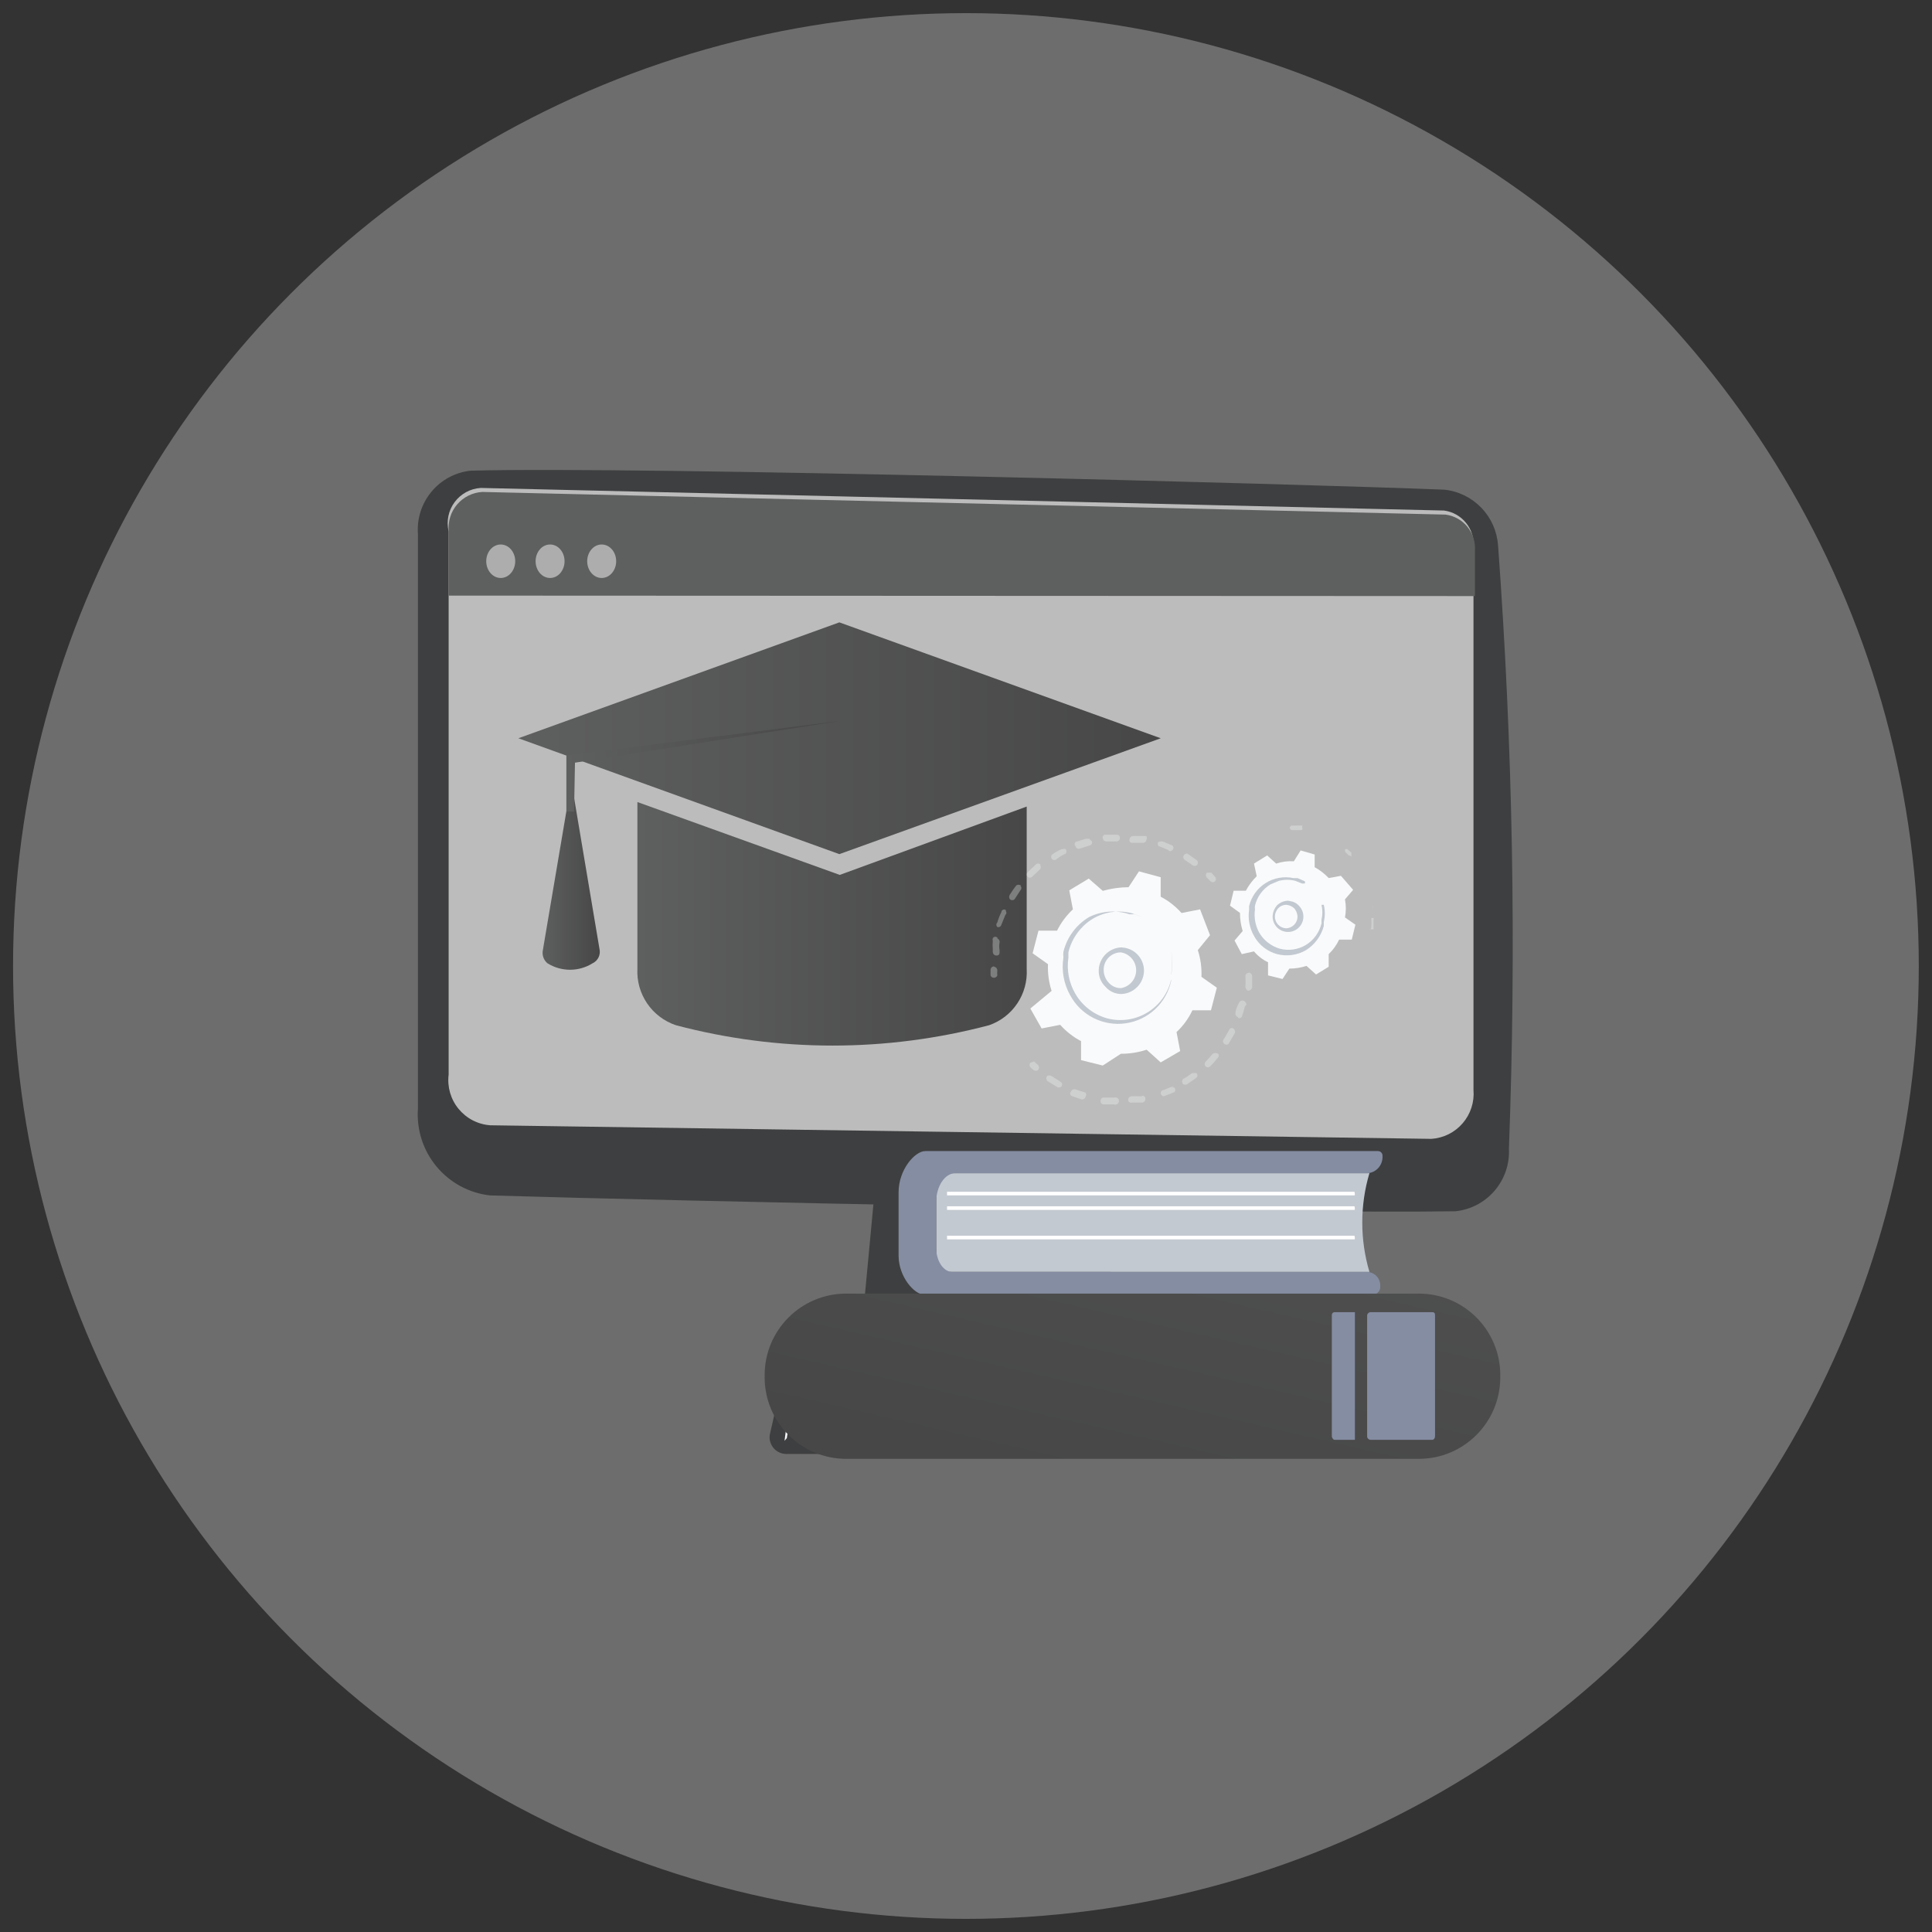 <svg width="74" height="74" viewBox="0 0 74 74" fill="none" xmlns="http://www.w3.org/2000/svg">
<rect x="0" y="0" width="74" height="74" fill="#333333" stroke="none"/>
<circle cx="36.997" cy="37" r="36.497" fill="#6D6D6D"/>
<path d="M33.642 44.124L32.74 53.73H43.248L41.878 44.124H33.642Z" fill="url(#paint0_linear_1761_7923)"/>
<path d="M16.008 20.456V42.458C15.949 43.262 16.203 44.057 16.717 44.677C17.231 45.298 17.965 45.696 18.765 45.787C25.545 45.995 49.299 46.498 55.749 46.394C56.331 46.333 56.868 46.051 57.248 45.605C57.629 45.16 57.825 44.586 57.795 44.002C58.084 36.296 57.945 28.579 57.379 20.889C57.341 20.35 57.116 19.842 56.742 19.452C56.368 19.062 55.869 18.816 55.333 18.756C49.645 18.531 24.47 17.855 18.02 18.028C17.435 18.094 16.899 18.383 16.524 18.836C16.149 19.289 15.964 19.869 16.008 20.456Z" fill="url(#paint1_linear_1761_7923)"/>
<path d="M17.184 20.353V41.159C17.155 41.393 17.174 41.629 17.239 41.855C17.305 42.081 17.415 42.291 17.565 42.473C17.714 42.654 17.898 42.804 18.107 42.912C18.316 43.02 18.544 43.084 18.779 43.101L54.826 43.621C55.055 43.606 55.279 43.545 55.485 43.443C55.691 43.34 55.874 43.197 56.024 43.023C56.174 42.849 56.288 42.646 56.359 42.428C56.43 42.209 56.457 41.978 56.438 41.749V20.942C56.463 20.611 56.361 20.283 56.151 20.025C55.941 19.767 55.641 19.599 55.311 19.555L18.415 18.689C18.218 18.701 18.026 18.756 17.853 18.85C17.679 18.945 17.529 19.076 17.412 19.234C17.294 19.393 17.213 19.575 17.174 19.768C17.134 19.962 17.138 20.161 17.184 20.353Z" fill="#BCBCBC"/>
<path d="M45.504 55.69H30.141C30.048 55.693 29.955 55.676 29.869 55.64C29.782 55.603 29.705 55.548 29.642 55.479C29.58 55.41 29.533 55.327 29.505 55.238C29.477 55.148 29.47 55.054 29.483 54.962L29.691 54.043C29.723 53.902 29.802 53.777 29.916 53.688C30.03 53.6 30.171 53.553 30.315 53.557L45.122 53.002C45.274 52.989 45.426 53.031 45.55 53.12C45.673 53.209 45.762 53.34 45.798 53.488L46.145 54.962C46.164 55.054 46.161 55.149 46.137 55.24C46.113 55.331 46.068 55.415 46.006 55.486C45.944 55.556 45.866 55.612 45.779 55.647C45.692 55.682 45.597 55.697 45.504 55.69Z" fill="url(#paint2_linear_1761_7923)"/>
<path d="M38.407 53.815H39.049V53.954L38.407 53.815Z" fill="white"/>
<path d="M30.05 55.186L30.137 54.51C30.148 54.349 30.218 54.197 30.333 54.082C30.447 53.968 30.599 53.898 30.761 53.886L37.488 53.765L30.743 53.886C30.608 53.899 30.483 53.96 30.39 54.059C30.297 54.158 30.244 54.288 30.241 54.423L30.137 55.082L30.05 55.186Z" fill="#F9FAFB"/>
<path d="M56.494 22.831V21.097C56.519 20.765 56.416 20.437 56.207 20.179C55.997 19.921 55.697 19.753 55.367 19.71L18.47 18.843C18.287 18.854 18.108 18.901 17.944 18.983C17.779 19.064 17.633 19.178 17.513 19.317C17.393 19.456 17.303 19.617 17.247 19.792C17.191 19.967 17.171 20.151 17.187 20.334V22.813L56.494 22.831Z" fill="url(#paint3_linear_1761_7923)"/>
<path opacity="0.49" d="M19.179 22.138C19.485 22.138 19.734 21.85 19.734 21.496C19.734 21.142 19.485 20.855 19.179 20.855C18.872 20.855 18.624 21.142 18.624 21.496C18.624 21.85 18.872 22.138 19.179 22.138Z" fill="white"/>
<path opacity="0.49" d="M21.07 22.138C21.376 22.138 21.624 21.85 21.624 21.496C21.624 21.142 21.376 20.855 21.07 20.855C20.763 20.855 20.515 21.142 20.515 21.496C20.515 21.85 20.763 22.138 21.07 22.138Z" fill="white"/>
<path opacity="0.49" d="M23.046 22.138C23.352 22.138 23.601 21.85 23.601 21.496C23.601 21.142 23.352 20.855 23.046 20.855C22.74 20.855 22.491 21.142 22.491 21.496C22.491 21.85 22.74 22.138 23.046 22.138Z" fill="white"/>
<path d="M52.452 48.715H35.858V44.935H52.452C52.087 46.169 52.087 47.482 52.452 48.715Z" fill="#C3C9D1"/>
<path d="M35.857 47.782V46.048C35.857 45.441 36.187 44.938 36.585 44.938H52.381C52.543 44.925 52.694 44.849 52.801 44.726C52.908 44.602 52.963 44.442 52.953 44.28C52.956 44.255 52.953 44.231 52.945 44.208C52.938 44.185 52.925 44.164 52.909 44.146C52.892 44.128 52.873 44.113 52.85 44.103C52.828 44.094 52.804 44.089 52.78 44.089H35.441C35.042 44.089 34.418 44.8 34.418 45.667V48.094C34.418 48.909 35.025 49.585 35.389 49.585H52.606C52.681 49.577 52.75 49.539 52.799 49.481C52.847 49.423 52.871 49.349 52.866 49.273C52.871 49.205 52.862 49.136 52.84 49.071C52.819 49.006 52.784 48.946 52.739 48.895C52.694 48.843 52.639 48.801 52.578 48.771C52.516 48.741 52.449 48.723 52.381 48.718H36.481C36.135 48.718 35.857 48.302 35.857 47.782Z" fill="#858DA2"/>
<path d="M51.879 45.785H36.274V45.647H51.879C51.879 45.647 51.914 45.785 51.879 45.785Z" fill="white"/>
<path d="M51.879 46.342H36.274V46.203H51.879C51.879 46.203 51.914 46.342 51.879 46.342Z" fill="white"/>
<path d="M51.879 47.47H36.274V47.331H51.879C51.879 47.331 51.914 47.47 51.879 47.47Z" fill="white"/>
<path d="M32.41 55.877H54.343C56.067 55.877 57.464 54.48 57.464 52.756V52.669C57.464 50.946 56.067 49.548 54.343 49.548H32.41C30.686 49.548 29.288 50.946 29.288 52.669V52.756C29.288 54.48 30.686 55.877 32.41 55.877Z" fill="url(#paint4_linear_1761_7923)"/>
<path d="M52.486 55.148H54.861C54.861 55.148 54.965 55.148 54.965 54.992V50.415C54.965 50.328 54.965 50.259 54.861 50.259H52.486C52.468 50.261 52.45 50.267 52.434 50.276C52.418 50.285 52.404 50.297 52.392 50.311C52.381 50.326 52.373 50.343 52.368 50.36C52.363 50.378 52.362 50.397 52.364 50.415V54.992C52.362 55.011 52.363 55.029 52.368 55.047C52.373 55.065 52.381 55.081 52.392 55.096C52.404 55.11 52.418 55.122 52.434 55.131C52.45 55.14 52.468 55.146 52.486 55.148Z" fill="#858DA2"/>
<path d="M51.116 55.148H51.896C51.896 55.148 51.896 55.148 51.896 55.027V50.38V50.259H51.116C51.116 50.259 51.012 50.259 51.012 50.38V55.027C51.012 55.027 51.046 55.148 51.116 55.148Z" fill="#858DA2"/>
<path d="M32.149 23.838L19.855 28.277L32.149 32.715L44.459 28.277L32.149 23.838Z" fill="url(#paint5_linear_1761_7923)"/>
<path d="M32.164 33.511L24.414 30.72V37.1C24.389 37.573 24.52 38.041 24.786 38.432C25.052 38.823 25.439 39.117 25.888 39.268C29.82 40.308 33.954 40.308 37.886 39.268C38.327 39.114 38.706 38.821 38.965 38.433C39.225 38.045 39.351 37.584 39.325 37.118V30.893L32.164 33.511Z" fill="url(#paint6_linear_1761_7923)"/>
<path d="M22.7 36.894C22.441 37.057 22.14 37.144 21.833 37.144C21.527 37.144 21.226 37.057 20.966 36.894C20.895 36.834 20.841 36.755 20.811 36.667C20.78 36.578 20.774 36.483 20.793 36.391L21.885 29.941L22.96 36.339C22.987 36.448 22.976 36.562 22.929 36.663C22.882 36.764 22.801 36.846 22.7 36.894Z" fill="url(#paint7_linear_1761_7923)"/>
<path d="M32.149 27.617L21.693 28.935V31.085H21.988L22.023 29.212L32.149 27.617Z" fill="url(#paint8_linear_1761_7923)"/>
<g opacity="0.3">
<path d="M47.858 37.255C47.887 37.265 47.913 37.284 47.931 37.309C47.95 37.333 47.961 37.363 47.962 37.394C47.962 37.532 47.962 37.688 47.962 37.827C47.952 37.861 47.931 37.891 47.903 37.912C47.875 37.934 47.841 37.947 47.806 37.948C47.774 37.937 47.747 37.916 47.728 37.888C47.709 37.86 47.7 37.826 47.702 37.792C47.711 37.654 47.711 37.515 47.702 37.376C47.706 37.343 47.723 37.312 47.748 37.289C47.774 37.267 47.807 37.255 47.841 37.255H47.858ZM47.685 38.365C47.685 38.365 47.806 38.469 47.685 38.538C47.652 38.679 47.612 38.818 47.563 38.954C47.563 38.954 47.459 39.058 47.407 38.954C47.377 38.943 47.351 38.92 47.336 38.892C47.32 38.863 47.314 38.83 47.321 38.798C47.321 38.659 47.407 38.521 47.459 38.399C47.469 38.379 47.484 38.362 47.502 38.348C47.52 38.335 47.541 38.326 47.563 38.323C47.585 38.319 47.608 38.322 47.629 38.329C47.65 38.336 47.669 38.348 47.685 38.365ZM47.269 39.422C47.293 39.448 47.307 39.482 47.307 39.518C47.307 39.553 47.293 39.587 47.269 39.613L47.06 39.977C47.049 39.989 47.036 39.998 47.021 40.004C47.006 40.01 46.99 40.014 46.974 40.014C46.958 40.014 46.942 40.01 46.927 40.004C46.912 39.998 46.898 39.989 46.887 39.977C46.873 39.966 46.861 39.951 46.853 39.935C46.845 39.918 46.841 39.9 46.841 39.882C46.841 39.863 46.845 39.845 46.853 39.829C46.861 39.812 46.873 39.798 46.887 39.786L47.095 39.422C47.105 39.408 47.118 39.396 47.133 39.388C47.148 39.38 47.165 39.376 47.182 39.376C47.199 39.376 47.216 39.38 47.231 39.388C47.246 39.396 47.259 39.408 47.269 39.422ZM46.644 40.341C46.656 40.352 46.665 40.366 46.671 40.381C46.678 40.396 46.681 40.412 46.681 40.428C46.681 40.444 46.678 40.46 46.671 40.475C46.665 40.49 46.656 40.503 46.644 40.515C46.555 40.632 46.457 40.742 46.35 40.844C46.338 40.855 46.325 40.865 46.31 40.871C46.295 40.877 46.279 40.88 46.263 40.88C46.247 40.88 46.231 40.877 46.216 40.871C46.201 40.865 46.188 40.855 46.176 40.844C46.165 40.833 46.156 40.819 46.149 40.804C46.143 40.789 46.14 40.773 46.14 40.757C46.14 40.741 46.143 40.725 46.149 40.71C46.156 40.695 46.165 40.682 46.176 40.671L46.454 40.358C46.482 40.34 46.515 40.33 46.549 40.33C46.583 40.33 46.616 40.34 46.644 40.358V40.341ZM45.83 41.104C45.841 41.115 45.85 41.129 45.856 41.144C45.863 41.159 45.866 41.175 45.866 41.191C45.866 41.207 45.863 41.223 45.856 41.238C45.85 41.253 45.841 41.266 45.83 41.278L45.483 41.52C45.458 41.54 45.428 41.551 45.396 41.551C45.364 41.551 45.334 41.54 45.309 41.52C45.288 41.493 45.277 41.459 45.277 41.425C45.277 41.39 45.288 41.357 45.309 41.33C45.431 41.265 45.547 41.189 45.656 41.104C45.656 41.104 45.812 41.087 45.83 41.104ZM44.876 41.659C44.892 41.651 44.91 41.647 44.928 41.647C44.946 41.647 44.964 41.651 44.98 41.659C44.991 41.67 45.001 41.684 45.007 41.699C45.013 41.714 45.016 41.73 45.016 41.746C45.016 41.762 45.013 41.778 45.007 41.793C45.001 41.807 44.991 41.821 44.98 41.832L44.581 41.988C44.549 41.988 44.518 41.976 44.495 41.953C44.472 41.93 44.46 41.899 44.46 41.867C44.46 41.835 44.472 41.804 44.495 41.781C44.518 41.758 44.549 41.746 44.581 41.746L44.963 41.59L44.876 41.659ZM40.298 41.225L40.645 41.451C40.657 41.462 40.666 41.476 40.672 41.491C40.678 41.505 40.682 41.521 40.682 41.538C40.682 41.554 40.678 41.57 40.672 41.585C40.666 41.599 40.657 41.613 40.645 41.624C40.621 41.644 40.59 41.655 40.559 41.655C40.527 41.655 40.496 41.644 40.472 41.624L40.108 41.399C40.087 41.371 40.075 41.338 40.075 41.303C40.075 41.269 40.087 41.235 40.108 41.208C40.138 41.194 40.172 41.188 40.205 41.191C40.239 41.194 40.271 41.206 40.298 41.225ZM43.766 41.971C43.766 41.971 43.87 41.971 43.87 42.075C43.876 42.109 43.868 42.145 43.849 42.173C43.829 42.202 43.8 42.223 43.766 42.231H43.35C43.334 42.237 43.316 42.239 43.3 42.236C43.283 42.233 43.267 42.227 43.253 42.216C43.239 42.206 43.228 42.193 43.221 42.177C43.214 42.161 43.21 42.144 43.211 42.127C43.211 42.093 43.223 42.06 43.246 42.035C43.268 42.009 43.299 41.993 43.333 41.988H43.731L43.766 41.971ZM41.2 41.728L41.581 41.85C41.597 41.873 41.605 41.9 41.605 41.928C41.605 41.956 41.597 41.983 41.581 42.006C41.573 42.039 41.553 42.069 41.524 42.088C41.495 42.107 41.46 42.115 41.425 42.11L41.027 41.971C41.015 41.96 41.006 41.946 41 41.931C40.993 41.916 40.99 41.901 40.99 41.884C40.99 41.868 40.993 41.852 41 41.837C41.006 41.822 41.015 41.809 41.027 41.798C41.042 41.767 41.068 41.742 41.1 41.729C41.132 41.717 41.168 41.716 41.2 41.728ZM42.674 42.04C42.695 42.033 42.717 42.03 42.74 42.033C42.762 42.036 42.783 42.044 42.801 42.056C42.82 42.069 42.835 42.086 42.845 42.106C42.855 42.126 42.861 42.148 42.861 42.17C42.861 42.193 42.855 42.215 42.845 42.235C42.835 42.255 42.82 42.272 42.801 42.284C42.783 42.297 42.762 42.305 42.74 42.308C42.717 42.311 42.695 42.308 42.674 42.3H42.24C42.214 42.291 42.191 42.273 42.175 42.25C42.159 42.226 42.15 42.199 42.15 42.17C42.15 42.142 42.159 42.114 42.175 42.091C42.191 42.068 42.214 42.05 42.24 42.04H42.657H42.674Z" fill="#F9FAFB"/>
<path d="M39.604 40.655L39.76 40.794C39.784 40.82 39.798 40.854 39.798 40.889C39.798 40.925 39.784 40.959 39.76 40.985C39.735 41.004 39.705 41.015 39.673 41.015C39.642 41.015 39.611 41.004 39.586 40.985L39.465 40.881C39.445 40.856 39.435 40.825 39.435 40.794C39.435 40.762 39.445 40.732 39.465 40.707L39.604 40.655Z" fill="#F9FAFB"/>
</g>
<g opacity="0.3">
<path d="M38.096 37.032C38.126 37.04 38.153 37.058 38.172 37.083C38.191 37.108 38.2 37.139 38.2 37.171C38.191 37.234 38.191 37.298 38.2 37.361C38.19 37.388 38.172 37.411 38.149 37.427C38.126 37.443 38.098 37.452 38.069 37.452C38.041 37.452 38.014 37.443 37.99 37.427C37.967 37.411 37.949 37.388 37.94 37.361V37.153C37.939 37.119 37.951 37.087 37.974 37.061C37.996 37.035 38.027 37.019 38.061 37.015L38.096 37.032Z" fill="#F9FAFB"/>
<path d="M43.73 32.021H43.904C43.919 32.044 43.928 32.071 43.928 32.099C43.928 32.127 43.919 32.154 43.904 32.177C43.904 32.177 43.904 32.281 43.765 32.281H43.366C43.349 32.282 43.332 32.279 43.316 32.272C43.301 32.264 43.287 32.253 43.277 32.24C43.267 32.226 43.26 32.21 43.257 32.193C43.255 32.176 43.257 32.158 43.262 32.142C43.267 32.109 43.283 32.078 43.309 32.055C43.334 32.033 43.367 32.021 43.401 32.021H43.73ZM44.528 32.229L44.91 32.385C44.921 32.396 44.93 32.41 44.936 32.425C44.943 32.44 44.946 32.456 44.946 32.472C44.946 32.488 44.943 32.504 44.936 32.519C44.93 32.534 44.921 32.547 44.91 32.558C44.91 32.558 44.805 32.663 44.753 32.558L44.372 32.402C44.354 32.38 44.344 32.353 44.344 32.324C44.344 32.296 44.354 32.268 44.372 32.246C44.372 32.246 44.476 32.212 44.528 32.229ZM42.794 31.969C42.823 31.973 42.85 31.988 42.869 32.01C42.888 32.032 42.898 32.061 42.898 32.09C42.898 32.124 42.886 32.157 42.864 32.183C42.842 32.208 42.81 32.225 42.777 32.229H42.378C42.344 32.229 42.311 32.217 42.286 32.195C42.26 32.172 42.243 32.141 42.239 32.108C42.233 32.092 42.232 32.074 42.234 32.057C42.237 32.04 42.244 32.024 42.254 32.01C42.264 31.997 42.278 31.986 42.294 31.978C42.309 31.971 42.326 31.968 42.343 31.969H42.76H42.794ZM45.482 32.697L45.828 32.94C45.856 32.958 45.875 32.987 45.882 33.019C45.888 33.052 45.882 33.086 45.863 33.113C45.854 33.127 45.842 33.139 45.829 33.148C45.815 33.157 45.8 33.163 45.784 33.166C45.751 33.173 45.717 33.166 45.69 33.148L45.36 32.923C45.336 32.897 45.322 32.863 45.322 32.827C45.322 32.792 45.336 32.758 45.36 32.732C45.382 32.715 45.407 32.703 45.434 32.697C45.461 32.691 45.489 32.691 45.516 32.697H45.482ZM41.719 32.125C41.719 32.125 41.719 32.125 41.823 32.229C41.828 32.245 41.83 32.262 41.829 32.279C41.827 32.295 41.822 32.311 41.814 32.326C41.806 32.341 41.795 32.353 41.781 32.364C41.768 32.374 41.753 32.381 41.736 32.385L41.355 32.506C41.339 32.512 41.322 32.514 41.306 32.512C41.289 32.51 41.273 32.505 41.258 32.497C41.243 32.489 41.23 32.478 41.22 32.465C41.21 32.451 41.203 32.436 41.199 32.42C41.187 32.408 41.178 32.395 41.172 32.38C41.166 32.365 41.163 32.349 41.163 32.333C41.163 32.317 41.166 32.301 41.172 32.286C41.178 32.271 41.187 32.258 41.199 32.246L41.598 32.125H41.719ZM40.714 32.524C40.73 32.516 40.748 32.512 40.766 32.512C40.783 32.512 40.801 32.516 40.818 32.524C40.837 32.548 40.848 32.579 40.848 32.61C40.848 32.642 40.837 32.672 40.818 32.697C40.693 32.75 40.576 32.82 40.471 32.905C40.459 32.917 40.446 32.926 40.431 32.932C40.416 32.938 40.4 32.942 40.384 32.942C40.368 32.942 40.352 32.938 40.337 32.932C40.322 32.926 40.309 32.917 40.297 32.905C40.286 32.894 40.277 32.88 40.27 32.865C40.264 32.851 40.261 32.835 40.261 32.819C40.261 32.802 40.264 32.786 40.27 32.772C40.277 32.757 40.286 32.743 40.297 32.732C40.411 32.65 40.533 32.58 40.661 32.524H40.714ZM39.829 33.131C39.841 33.142 39.85 33.155 39.856 33.17C39.862 33.185 39.866 33.201 39.866 33.217C39.866 33.233 39.862 33.249 39.856 33.264C39.85 33.279 39.841 33.293 39.829 33.304L39.535 33.581C39.511 33.604 39.48 33.617 39.448 33.617C39.415 33.617 39.384 33.604 39.361 33.581C39.338 33.558 39.325 33.527 39.325 33.495C39.325 33.462 39.338 33.431 39.361 33.408L39.673 33.113C39.686 33.1 39.701 33.089 39.719 33.083C39.736 33.076 39.754 33.074 39.773 33.075C39.791 33.077 39.809 33.083 39.825 33.092C39.84 33.102 39.854 33.115 39.864 33.131H39.829ZM39.084 33.928C39.095 33.94 39.104 33.953 39.111 33.968C39.117 33.983 39.12 33.999 39.12 34.015C39.12 34.031 39.117 34.047 39.111 34.062C39.104 34.077 39.095 34.09 39.084 34.102L38.858 34.448C38.834 34.468 38.803 34.479 38.772 34.479C38.74 34.479 38.709 34.468 38.685 34.448C38.664 34.421 38.652 34.388 38.652 34.353C38.652 34.319 38.664 34.285 38.685 34.258C38.76 34.138 38.841 34.022 38.928 33.911C38.957 33.892 38.991 33.884 39.026 33.887C39.06 33.89 39.093 33.904 39.118 33.928H39.084ZM38.511 34.882C38.523 34.892 38.531 34.904 38.538 34.917C38.544 34.931 38.547 34.945 38.547 34.96C38.547 34.975 38.544 34.989 38.538 35.003C38.531 35.016 38.523 35.028 38.511 35.038L38.355 35.419C38.352 35.436 38.344 35.451 38.334 35.464C38.324 35.478 38.311 35.489 38.296 35.497C38.282 35.505 38.266 35.51 38.249 35.512C38.232 35.513 38.215 35.511 38.199 35.506C38.188 35.495 38.179 35.481 38.172 35.466C38.166 35.452 38.163 35.435 38.163 35.419C38.163 35.403 38.166 35.387 38.172 35.372C38.179 35.357 38.188 35.344 38.199 35.333C38.239 35.195 38.291 35.062 38.355 34.934C38.356 34.912 38.364 34.891 38.378 34.874C38.392 34.857 38.411 34.844 38.432 34.839C38.453 34.833 38.475 34.834 38.496 34.842C38.517 34.849 38.534 34.864 38.546 34.882H38.511ZM38.182 35.94C38.216 35.948 38.245 35.968 38.264 35.997C38.284 36.026 38.291 36.061 38.286 36.096C38.268 36.193 38.268 36.293 38.286 36.39V36.494C38.286 36.494 38.286 36.616 38.147 36.598C38.114 36.594 38.083 36.578 38.06 36.552C38.038 36.526 38.026 36.494 38.026 36.46V36.356C38.016 36.246 38.016 36.136 38.026 36.026C38.014 36.001 38.014 35.972 38.023 35.946C38.033 35.92 38.053 35.899 38.078 35.888C38.103 35.876 38.132 35.875 38.158 35.885C38.184 35.895 38.205 35.914 38.217 35.94H38.182Z" fill="#F9FAFB"/>
<path d="M46.399 33.425L46.538 33.581C46.561 33.604 46.574 33.635 46.574 33.667C46.574 33.7 46.561 33.731 46.538 33.754C46.515 33.777 46.483 33.79 46.451 33.79C46.418 33.79 46.387 33.777 46.364 33.754L46.225 33.615C46.201 33.59 46.188 33.556 46.188 33.52C46.188 33.485 46.201 33.451 46.225 33.425H46.399Z" fill="#F9FAFB"/>
</g>
<path d="M45.966 34.831L45.255 34.97C45.029 34.716 44.759 34.504 44.457 34.346V33.6L43.625 33.375L43.226 33.982C42.892 33.984 42.56 34.031 42.238 34.121L41.701 33.652L40.955 34.103L41.094 34.831C40.844 35.065 40.639 35.341 40.487 35.646H39.776L39.551 36.513L40.14 36.929C40.125 37.276 40.172 37.622 40.279 37.952L39.464 38.629L39.897 39.392L40.608 39.253C40.834 39.507 41.105 39.719 41.406 39.877V40.605L42.238 40.813L42.932 40.362C43.267 40.363 43.601 40.31 43.92 40.206L44.457 40.692L45.203 40.258L45.064 39.53C45.318 39.294 45.524 39.011 45.671 38.698H46.382L46.607 37.831L46.018 37.415C46.033 37.068 45.986 36.722 45.879 36.392L46.347 35.82L45.966 34.831Z" fill="#F9FAFB"/>
<path d="M43.089 36.304C43.295 36.342 43.482 36.451 43.615 36.613C43.749 36.775 43.82 36.979 43.817 37.189C43.813 37.419 43.721 37.639 43.559 37.803C43.398 37.968 43.18 38.064 42.95 38.073C42.835 38.073 42.721 38.049 42.616 38.001C42.512 37.953 42.418 37.883 42.343 37.796C42.259 37.715 42.192 37.619 42.147 37.511C42.102 37.404 42.081 37.288 42.083 37.171C42.087 36.941 42.18 36.721 42.341 36.557C42.502 36.392 42.72 36.296 42.95 36.287L43.089 36.304ZM42.933 37.848C43.096 37.822 43.244 37.738 43.351 37.613C43.458 37.487 43.517 37.328 43.517 37.163C43.517 36.998 43.458 36.838 43.351 36.713C43.244 36.587 43.096 36.504 42.933 36.478C42.845 36.478 42.758 36.495 42.677 36.53C42.596 36.564 42.522 36.614 42.461 36.677C42.399 36.74 42.351 36.815 42.319 36.897C42.287 36.978 42.272 37.066 42.274 37.154C42.274 37.334 42.342 37.508 42.465 37.639C42.524 37.705 42.596 37.758 42.676 37.794C42.757 37.83 42.844 37.848 42.933 37.848Z" fill="#C3C9D1"/>
<path d="M43.263 35.019H43.471L43.783 35.141L43.367 34.984C43.039 34.895 42.694 34.892 42.366 34.977C42.037 35.063 41.737 35.232 41.494 35.47C41.212 35.744 41.014 36.093 40.922 36.475V36.684C40.852 37.157 40.943 37.639 41.182 38.053C41.451 38.521 41.893 38.864 42.413 39.007C42.672 39.074 42.941 39.088 43.205 39.049C43.47 39.01 43.723 38.918 43.951 38.779C44.179 38.64 44.377 38.456 44.533 38.239C44.689 38.023 44.799 37.776 44.858 37.516V37.308C44.91 37.01 44.91 36.705 44.858 36.406C44.919 36.715 44.919 37.033 44.858 37.343V37.568C44.769 37.984 44.555 38.364 44.244 38.655C43.933 38.946 43.54 39.134 43.118 39.195C42.697 39.255 42.267 39.185 41.886 38.993C41.506 38.801 41.194 38.498 40.992 38.123C40.745 37.686 40.653 37.179 40.731 36.684C40.723 36.609 40.723 36.533 40.731 36.458C40.798 36.181 40.92 35.92 41.09 35.691C41.26 35.461 41.474 35.268 41.72 35.123C42.201 34.888 42.755 34.85 43.263 35.019Z" fill="#C3C9D1"/>
<g opacity="0.3">
<path d="M52.593 34.57C52.593 34.57 52.593 34.692 52.593 34.761V34.848C52.585 34.785 52.585 34.72 52.593 34.657V34.57Z" fill="#F9FAFB"/>
<path d="M52.61 35.247C52.62 35.219 52.62 35.188 52.61 35.16H52.523C52.532 35.276 52.532 35.392 52.523 35.507C52.523 35.594 52.436 35.594 52.523 35.594H52.61V35.247Z" fill="#F9FAFB"/>
</g>
<g opacity="0.3">
<path d="M49.887 31.741C49.887 31.723 49.881 31.704 49.87 31.689L49.887 31.62H49.488C49.465 31.62 49.443 31.629 49.427 31.645C49.41 31.662 49.401 31.684 49.401 31.707C49.401 31.73 49.41 31.752 49.427 31.768C49.443 31.784 49.465 31.794 49.488 31.794H49.87C49.881 31.779 49.887 31.76 49.887 31.741Z" fill="#F9FAFB"/>
<path d="M51.606 32.522L51.762 32.66C51.762 32.66 51.762 32.66 51.762 32.764C51.762 32.868 51.762 32.764 51.658 32.764L51.52 32.626V32.522H51.606Z" fill="#F9FAFB"/>
</g>
<path d="M51.36 33.545L50.892 33.632C50.736 33.465 50.555 33.325 50.355 33.216V32.73L49.817 32.574L49.557 32.99C49.328 32.974 49.098 33.004 48.881 33.077L48.534 32.765L48.031 33.077L48.135 33.562C47.968 33.724 47.828 33.912 47.719 34.117H47.251L47.112 34.69L47.494 34.967C47.493 35.202 47.528 35.436 47.598 35.66L47.286 36.025L47.563 36.545L48.031 36.441C48.178 36.617 48.362 36.758 48.569 36.857V37.36L49.124 37.498L49.384 37.1C49.607 37.1 49.83 37.065 50.042 36.996L50.407 37.325L50.892 37.03V36.545C51.058 36.386 51.193 36.198 51.291 35.99H51.776L51.915 35.418L51.516 35.14C51.559 34.911 51.559 34.676 51.516 34.447L51.828 34.083L51.36 33.545Z" fill="#F9FAFB"/>
<path d="M49.42 34.516C49.548 34.532 49.665 34.593 49.75 34.69C49.819 34.758 49.869 34.843 49.898 34.935C49.926 35.028 49.931 35.127 49.912 35.222C49.893 35.317 49.851 35.406 49.789 35.481C49.728 35.556 49.649 35.615 49.559 35.652C49.469 35.689 49.372 35.703 49.275 35.694C49.179 35.684 49.086 35.651 49.005 35.597C48.925 35.543 48.859 35.47 48.813 35.384C48.768 35.298 48.744 35.203 48.744 35.106C48.749 34.945 48.81 34.792 48.917 34.672C49.031 34.566 49.178 34.505 49.334 34.499L49.42 34.516ZM49.264 35.557C49.381 35.552 49.491 35.503 49.572 35.419C49.653 35.335 49.698 35.222 49.698 35.106C49.692 34.992 49.649 34.882 49.576 34.794C49.491 34.714 49.381 34.665 49.264 34.655C49.206 34.656 49.148 34.669 49.094 34.692C49.04 34.716 48.992 34.751 48.952 34.794C48.877 34.881 48.834 34.991 48.831 35.106C48.831 35.222 48.876 35.335 48.957 35.419C49.038 35.503 49.148 35.552 49.264 35.557Z" fill="#C3C9D1"/>
<path d="M49.542 33.633H49.699L49.976 33.754C49.983 33.767 49.987 33.782 49.987 33.798C49.987 33.813 49.983 33.828 49.976 33.841H49.872L49.612 33.737C49.407 33.685 49.192 33.685 48.988 33.737L48.658 33.876C48.511 33.966 48.383 34.084 48.281 34.224C48.18 34.364 48.108 34.523 48.069 34.691C48.061 34.737 48.061 34.783 48.069 34.829C48.025 35.133 48.08 35.443 48.225 35.714C48.4 36.017 48.686 36.241 49.022 36.338C49.188 36.381 49.361 36.391 49.53 36.367C49.7 36.343 49.863 36.286 50.011 36.199C50.162 36.108 50.293 35.987 50.398 35.844C50.502 35.701 50.576 35.539 50.617 35.367C50.617 35.367 50.617 35.367 50.617 35.228C50.66 35.04 50.66 34.844 50.617 34.656C50.617 34.656 50.617 34.656 50.704 34.656C50.756 34.873 50.756 35.098 50.704 35.315C50.704 35.315 50.704 35.419 50.704 35.471C50.601 35.851 50.36 36.179 50.028 36.39C49.693 36.586 49.294 36.642 48.918 36.546C48.731 36.496 48.557 36.409 48.405 36.29C48.253 36.171 48.127 36.022 48.034 35.852C47.86 35.548 47.793 35.194 47.843 34.847C47.843 34.847 47.843 34.76 47.843 34.708C47.93 34.343 48.156 34.025 48.474 33.825C48.791 33.624 49.175 33.555 49.542 33.633Z" fill="#C3C9D1"/>
<defs>
<linearGradient id="paint0_linear_1761_7923" x1="41.93" y1="39.009" x2="27.209" y2="80.899" gradientUnits="userSpaceOnUse">
<stop stop-color="#3E3F40"/>
<stop offset="1" stop-color="#3E3F40"/>
</linearGradient>
<linearGradient id="paint1_linear_1761_7923" x1="62.459" y1="-2.986" x2="28.059" y2="44.383" gradientUnits="userSpaceOnUse">
<stop stop-color="#3E3F40"/>
<stop offset="1" stop-color="#3E3F40"/>
</linearGradient>
<linearGradient id="paint2_linear_1761_7923" x1="45.417" y1="35.993" x2="37.198" y2="56.435" gradientUnits="userSpaceOnUse">
<stop stop-color="#3E3F40"/>
<stop offset="1" stop-color="#3E3F40"/>
</linearGradient>
<linearGradient id="paint3_linear_1761_7923" x1="43.473" y1="-3.489" x2="38.6" y2="14.889" gradientUnits="userSpaceOnUse">
<stop stop-color="#7A7B7B"/>
<stop offset="1" stop-color="#5E5F5F"/>
</linearGradient>
<linearGradient id="paint4_linear_1761_7923" x1="50.164" y1="23.194" x2="42.414" y2="56.969" gradientUnits="userSpaceOnUse">
<stop stop-color="#5E5F5F"/>
<stop offset="1" stop-color="#474747"/>
</linearGradient>
<linearGradient id="paint5_linear_1761_7923" x1="19.855" y1="28.277" x2="44.459" y2="28.277" gradientUnits="userSpaceOnUse">
<stop stop-color="#5E5F5F"/>
<stop offset="1" stop-color="#474747"/>
</linearGradient>
<linearGradient id="paint6_linear_1761_7923" x1="24.414" y1="35.401" x2="39.325" y2="35.401" gradientUnits="userSpaceOnUse">
<stop stop-color="#5E5F5F"/>
<stop offset="1" stop-color="#474747"/>
</linearGradient>
<linearGradient id="paint7_linear_1761_7923" x1="20.741" y1="33.6" x2="22.943" y2="33.6" gradientUnits="userSpaceOnUse">
<stop stop-color="#5E5F5F"/>
<stop offset="1" stop-color="#474747"/>
</linearGradient>
<linearGradient id="paint8_linear_1761_7923" x1="21.693" y1="29.351" x2="32.166" y2="29.351" gradientUnits="userSpaceOnUse">
<stop stop-color="#5E5F5F"/>
<stop offset="1" stop-color="#474747"/>
</linearGradient>
</defs>
</svg>

